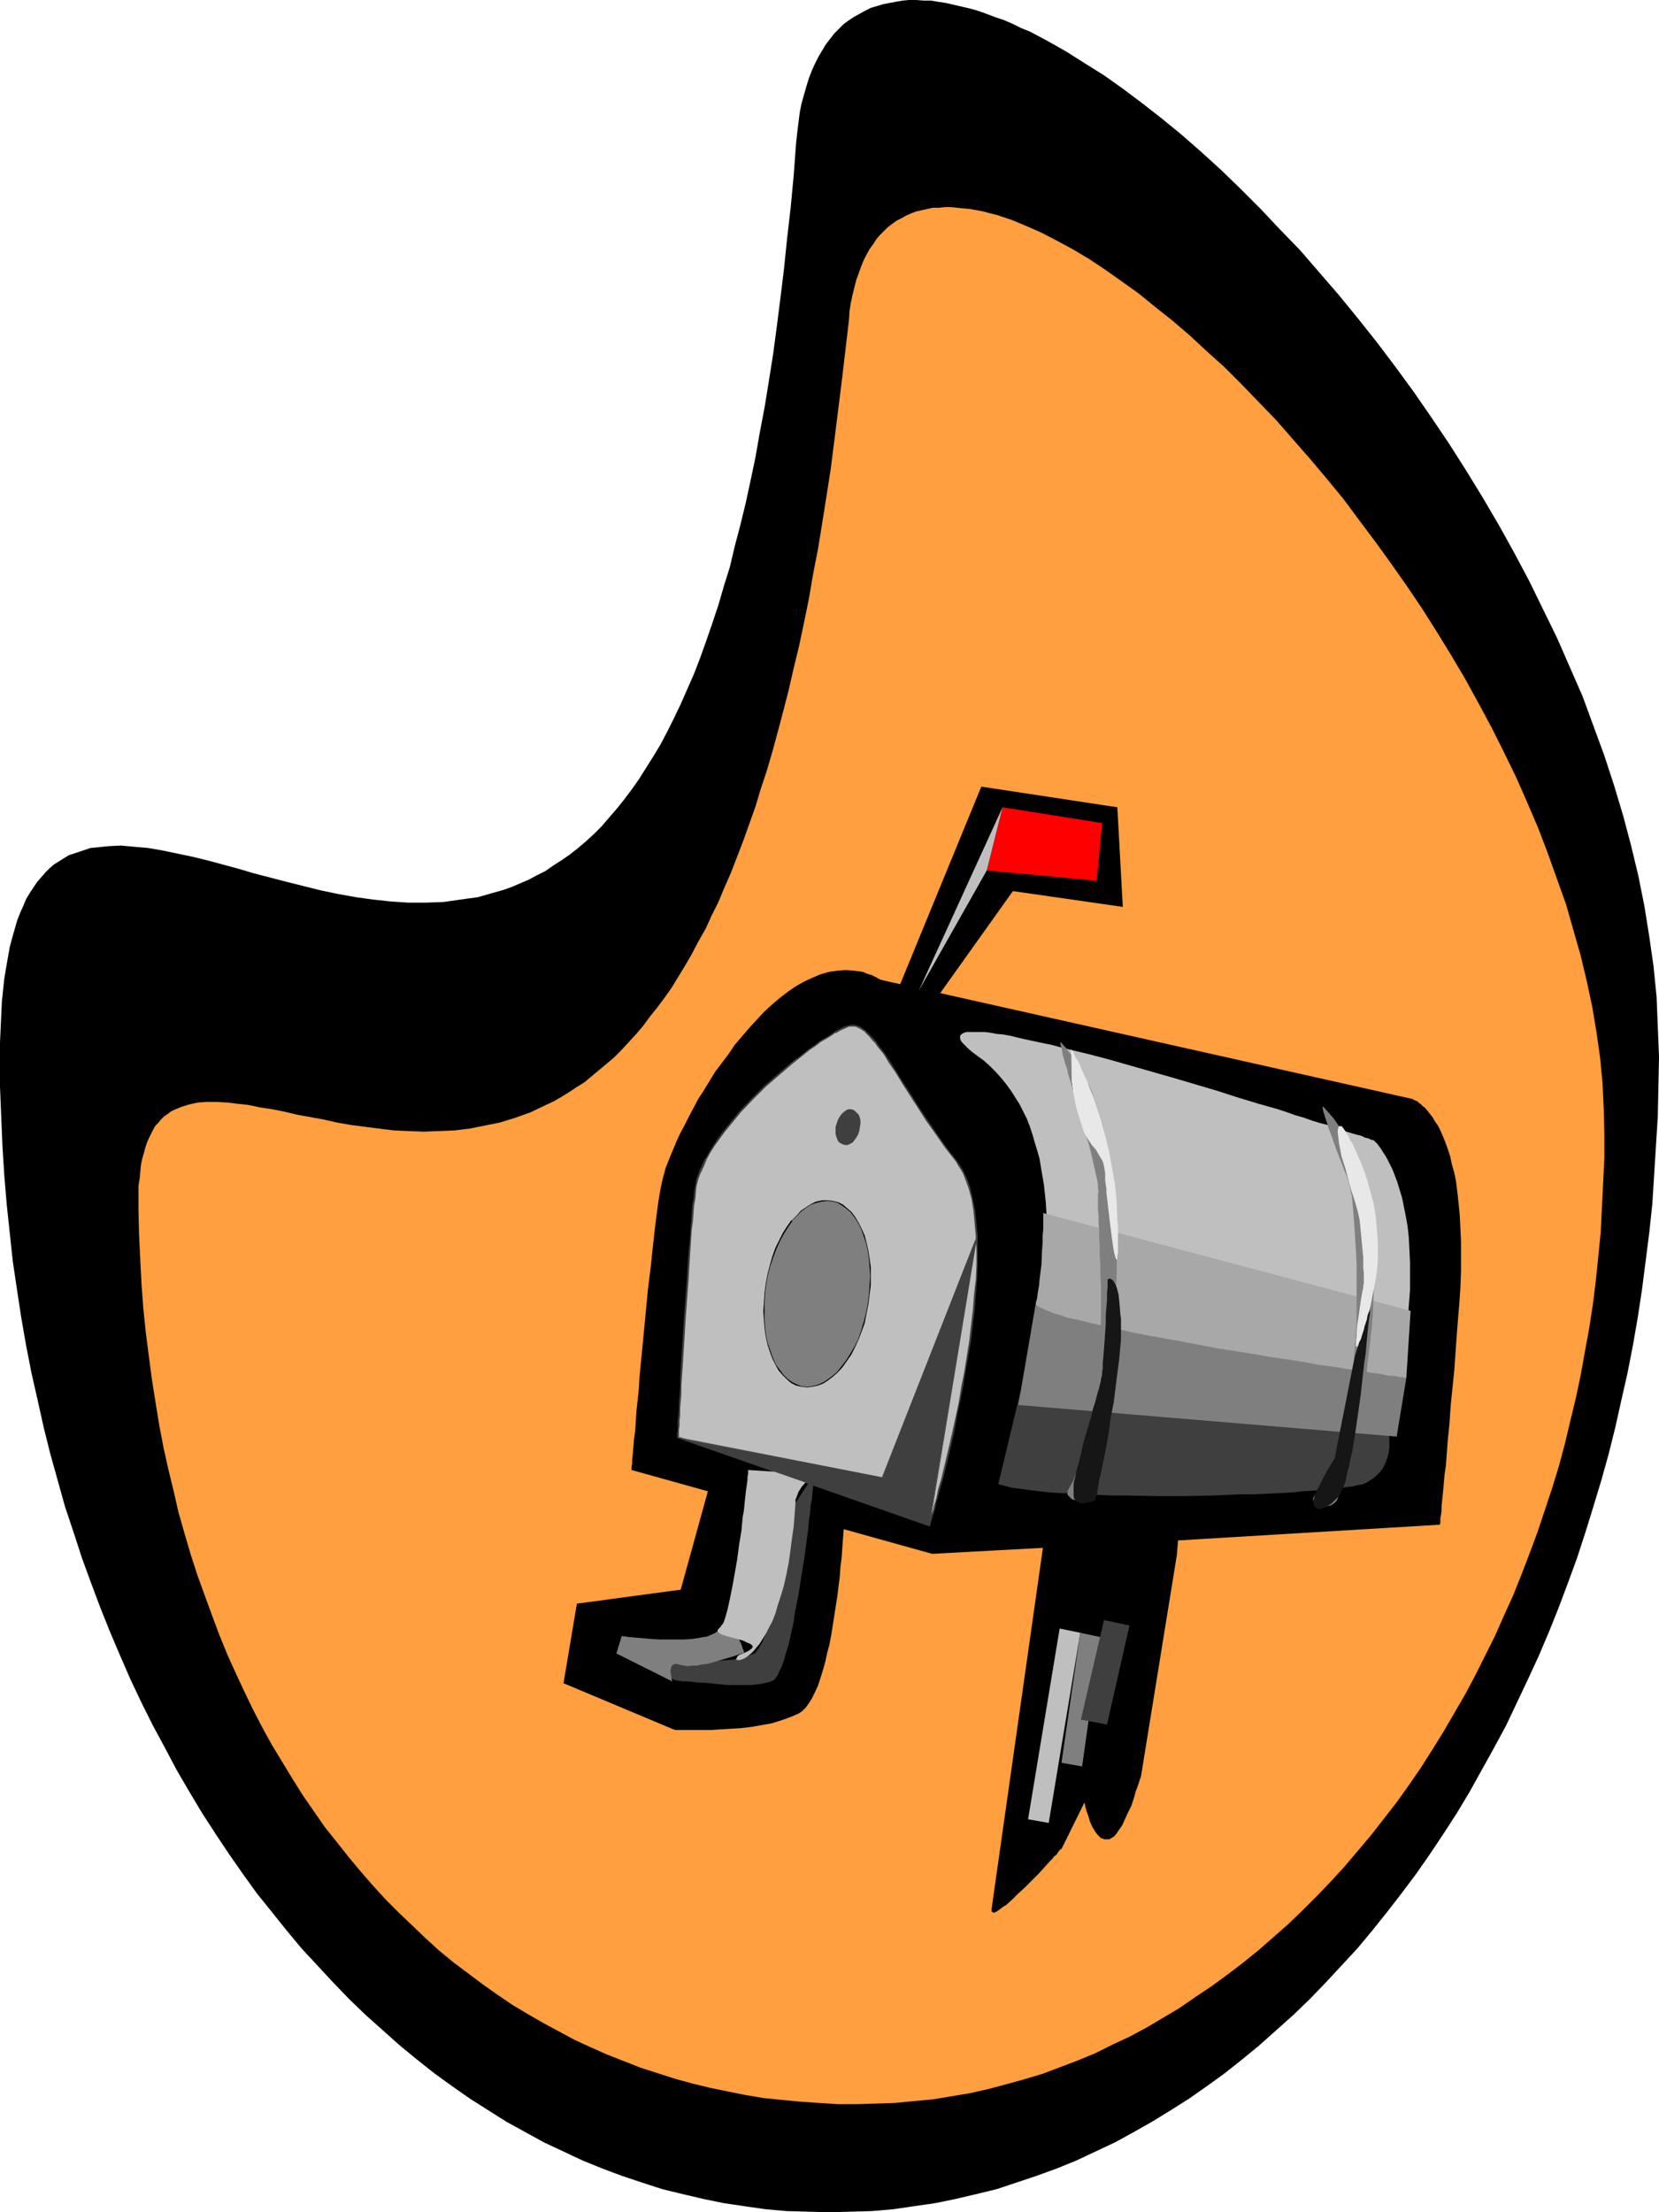 <?xml version="1.0" encoding="UTF-8" standalone="no"?>
<svg
   version="1.0"
   width="116.815mm"
   height="155.711mm"
   id="svg32"
   sodipodi:docname="Web Button 33.wmf"
   xmlns:inkscape="http://www.inkscape.org/namespaces/inkscape"
   xmlns:sodipodi="http://sodipodi.sourceforge.net/DTD/sodipodi-0.dtd"
   xmlns="http://www.w3.org/2000/svg"
   xmlns:svg="http://www.w3.org/2000/svg">
  <sodipodi:namedview
     id="namedview32"
     pagecolor="#ffffff"
     bordercolor="#000000"
     borderopacity="0.25"
     inkscape:showpageshadow="2"
     inkscape:pageopacity="0.0"
     inkscape:pagecheckerboard="0"
     inkscape:deskcolor="#d1d1d1"
     inkscape:document-units="mm" />
  <defs
     id="defs1">
    <pattern
       id="WMFhbasepattern"
       patternUnits="userSpaceOnUse"
       width="6"
       height="6"
       x="0"
       y="0" />
  </defs>
  <path
     style="fill:#000000;fill-opacity:1;fill-rule:evenodd;stroke:none"
     d="m 220.752,588.515 5.656,-0.162 5.656,-0.162 5.656,-0.485 5.495,-0.808 5.656,-0.808 5.495,-1.131 5.495,-1.293 5.333,-1.293 5.333,-1.778 5.333,-1.778 5.333,-1.939 5.171,-2.101 5.171,-2.424 5.171,-2.424 5.01,-2.747 4.848,-2.747 5.01,-3.07 4.848,-3.07 4.848,-3.393 4.687,-3.393 4.687,-3.717 4.525,-3.717 4.525,-4.04 4.525,-4.04 4.363,-4.201 4.202,-4.363 4.202,-4.525 4.202,-4.525 4.04,-4.848 3.879,-4.848 3.879,-5.009 3.879,-5.171 3.717,-5.333 3.555,-5.332 3.555,-5.494 3.394,-5.656 3.232,-5.817 3.232,-5.817 3.232,-5.979 2.909,-6.14 2.909,-6.14 2.909,-6.302 2.747,-6.464 2.586,-6.464 2.424,-6.464 2.424,-6.625 2.262,-6.948 2.101,-6.787 2.101,-6.948 1.939,-6.948 1.778,-7.11 1.616,-7.272 1.616,-7.11 1.454,-7.433 1.293,-7.433 1.131,-7.433 0.97,-7.595 0.97,-7.595 0.808,-7.595 0.485,-7.756 0.485,-7.756 0.485,-7.756 0.162,-7.918 0.162,-7.918 -0.162,-4.04 -0.162,-4.04 -0.323,-7.918 -0.808,-8.08 -1.131,-7.918 -1.293,-8.08 -1.616,-8.08 -1.939,-8.08 -2.101,-7.918 -2.424,-8.08 -2.586,-7.918 -2.909,-7.918 -2.909,-7.918 -3.394,-7.756 -3.394,-7.756 -3.717,-7.595 -3.717,-7.595 -4.04,-7.595 -4.04,-7.272 -4.363,-7.433 -4.363,-7.11 -4.525,-7.11 -4.687,-6.948 -4.687,-6.787 -4.848,-6.625 -5.01,-6.625 -5.01,-6.302 -5.01,-6.14 -5.171,-5.979 -5.171,-5.979 -5.333,-5.494 -5.171,-5.494 -5.171,-5.171 -5.333,-5.171 -5.333,-4.848 -5.171,-4.525 -5.333,-4.363 -5.171,-4.04 -5.171,-3.878 -5.01,-3.555 -5.171,-3.232 -4.848,-3.07 -4.848,-2.747 -2.424,-1.293 -2.424,-1.293 -2.424,-0.97 -2.262,-1.131 -2.262,-0.97 -2.424,-0.808 -2.101,-0.808 -2.262,-0.808 -2.262,-0.646 -2.101,-0.485 -2.101,-0.485 -2.101,-0.485 -2.101,-0.323 -1.939,-0.323 h -1.939 L 243.862,0 h -1.939 l -1.778,0.162 -1.778,0.323 -1.778,0.323 -1.616,0.323 -1.616,0.485 -1.616,0.485 -1.616,0.808 -1.454,0.808 -1.454,0.808 -1.454,0.97 -1.293,0.97 -1.293,1.293 -1.131,1.131 -1.131,1.454 -1.131,1.454 -0.97,1.616 -0.97,1.616 -0.97,1.939 -0.808,1.778 -0.808,2.101 -0.646,2.101 -0.646,2.262 -0.646,2.262 -0.485,2.424 -0.323,2.585 -0.323,2.585 -0.323,2.909 -0.646,8.726 -0.808,8.564 -0.97,8.403 -0.808,7.918 -0.97,7.918 -0.97,7.595 -0.97,7.272 -1.131,7.11 -1.131,6.948 -1.293,6.787 -1.131,6.464 -1.293,6.14 -1.293,5.979 -1.454,5.979 -1.454,5.494 -1.293,5.494 -1.616,5.171 -1.454,5.009 -1.616,4.848 -1.616,4.686 -1.616,4.525 -1.616,4.201 -1.778,4.04 -1.778,4.04 -1.778,3.717 -1.778,3.555 -1.778,3.393 -1.939,3.232 -1.939,3.07 -1.939,3.07 -1.939,2.747 -1.939,2.585 -1.939,2.424 -2.101,2.424 -1.939,2.262 -2.101,2.101 -2.101,1.939 -2.101,1.778 -2.262,1.778 -2.101,1.454 -2.262,1.454 -2.101,1.454 -2.262,1.131 -2.101,1.131 -2.262,0.97 -2.262,0.97 -2.262,0.808 -2.262,0.646 -2.262,0.646 -2.262,0.646 -2.424,0.323 -2.262,0.323 -4.525,0.646 -4.687,0.162 h -4.687 l -4.687,-0.323 -4.525,-0.485 -4.687,-0.646 -4.525,-0.808 -4.687,-0.97 -4.525,-1.131 -4.525,-1.131 -4.363,-1.131 -4.363,-1.131 -4.363,-1.293 -4.202,-1.131 -4.202,-1.131 -4.04,-0.97 -3.879,-0.808 -3.879,-0.808 -3.717,-0.646 -3.717,-0.323 -3.555,-0.323 -3.232,0.162 -1.616,0.162 -1.616,0.162 -1.616,0.162 -1.454,0.485 -1.454,0.485 -1.454,0.485 -1.454,0.485 -1.293,0.808 -1.293,0.808 -1.293,0.808 -1.131,0.97 -1.131,1.131 -1.131,1.293 -1.131,1.293 -0.97,1.454 -0.97,1.454 -0.97,1.616 -0.808,1.939 -0.808,1.778 -0.808,2.101 -0.646,2.262 -0.646,2.262 -0.646,2.424 -0.485,2.747 -0.485,2.747 -0.485,2.909 -0.323,3.07 -0.323,3.07 -0.162,3.555 -0.162,3.555 L 0,277.29 v 3.878 7.918 l 0.323,7.918 0.323,7.756 0.485,7.756 0.646,7.756 0.808,7.595 0.808,7.595 1.131,7.595 1.131,7.433 1.293,7.433 1.454,7.433 1.616,7.11 1.616,7.272 1.778,7.11 1.939,6.948 1.939,6.948 2.262,6.787 2.262,6.948 2.424,6.625 2.424,6.464 2.586,6.464 2.747,6.464 2.747,6.302 2.909,6.14 3.07,6.14 3.232,5.979 3.07,5.817 3.394,5.817 3.394,5.656 3.555,5.494 3.555,5.332 3.717,5.333 3.717,5.171 4.04,5.009 3.879,4.848 4.04,4.848 4.202,4.525 4.202,4.525 4.202,4.363 4.363,4.201 4.525,4.04 4.525,4.04 4.525,3.717 4.687,3.717 4.687,3.393 4.848,3.393 4.848,3.07 4.848,3.07 5.01,2.747 5.01,2.747 5.171,2.424 5.171,2.424 5.171,2.101 5.171,1.939 5.333,1.778 5.495,1.778 5.333,1.293 5.495,1.293 5.495,1.131 5.495,0.808 5.656,0.808 5.495,0.485 5.818,0.162 z"
     id="path1" />
  <path
     style="fill:#ff9f3f;fill-opacity:1;fill-rule:evenodd;stroke:none"
     d="m 228.186,559.752 5.01,-0.162 5.01,-0.162 5.01,-0.485 5.171,-0.485 4.848,-0.808 4.848,-0.808 5.01,-1.131 4.848,-1.293 4.687,-1.293 4.848,-1.454 4.687,-1.778 4.687,-1.778 4.687,-1.939 4.525,-2.262 4.525,-2.101 4.525,-2.424 4.363,-2.585 4.363,-2.585 4.202,-2.909 4.363,-2.909 4.202,-3.07 4.04,-3.07 4.202,-3.393 3.879,-3.393 4.04,-3.555 3.879,-3.717 3.717,-3.717 3.717,-3.878 3.717,-4.04 3.555,-4.201 3.555,-4.201 3.394,-4.363 3.394,-4.363 3.232,-4.525 3.232,-4.686 3.071,-4.848 2.909,-4.686 2.909,-5.009 2.909,-5.009 2.747,-5.171 2.586,-5.171 2.586,-5.171 2.424,-5.494 2.424,-5.332 2.262,-5.656 2.101,-5.494 2.101,-5.656 1.939,-5.817 1.939,-5.817 1.778,-5.817 1.616,-5.979 1.454,-6.14 1.454,-5.979 1.293,-6.14 1.131,-6.302 1.131,-6.14 0.97,-6.302 0.808,-6.464 0.646,-6.302 0.646,-6.464 0.323,-6.625 0.323,-6.464 0.323,-6.625 v -6.625 l -0.162,-6.625 -0.323,-6.787 -0.646,-6.787 -0.97,-6.787 -1.131,-6.787 -1.454,-6.787 -1.616,-6.787 -1.939,-6.787 -1.939,-6.787 -2.424,-6.787 -2.424,-6.787 -2.586,-6.787 -2.909,-6.787 -2.909,-6.625 -3.232,-6.625 -3.232,-6.464 -3.555,-6.625 -3.555,-6.464 -3.717,-6.302 -3.879,-6.302 -3.879,-6.14 -4.04,-5.979 -4.202,-5.979 -4.202,-5.817 -4.363,-5.817 -4.202,-5.656 -4.525,-5.494 -4.363,-5.171 -4.525,-5.171 -4.525,-5.171 -4.687,-4.848 -4.525,-4.686 -4.525,-4.525 -4.687,-4.201 -4.525,-4.201 -4.525,-3.878 -4.687,-3.717 -4.363,-3.555 -4.525,-3.232 -4.363,-3.07 -4.363,-2.909 -4.363,-2.585 -4.202,-2.262 -4.04,-2.101 -4.04,-1.778 -3.879,-1.616 -1.939,-0.646 -1.939,-0.646 -1.939,-0.485 -1.778,-0.485 -1.778,-0.323 -1.778,-0.323 -1.778,-0.162 -1.616,-0.162 -1.616,-0.162 h -1.616 l -1.616,0.162 h -1.616 l -2.909,0.646 -1.454,0.323 -1.293,0.485 -1.454,0.646 -1.131,0.646 -1.293,0.646 -1.131,0.808 -1.293,0.97 -0.97,0.97 -1.131,1.131 -0.97,1.131 -0.808,1.293 -0.97,1.293 -0.808,1.454 -0.808,1.616 -0.646,1.616 -0.646,1.778 -0.646,1.778 -0.485,1.939 -0.485,1.939 -0.485,2.262 -0.323,2.101 -0.162,2.424 -0.97,8.241 -0.97,8.241 -0.97,7.756 -0.97,7.756 -0.97,7.595 -1.131,7.272 -1.131,7.11 -1.131,6.948 -1.293,6.625 -1.131,6.625 -1.293,6.302 -1.293,6.14 -1.454,5.979 -1.293,5.656 -1.454,5.656 -1.454,5.494 -1.454,5.332 -1.454,5.009 -1.616,4.848 -1.454,4.848 -1.616,4.525 -1.616,4.525 -1.616,4.201 -1.616,4.201 -1.778,4.04 -1.616,3.878 -1.778,3.555 -1.616,3.555 -1.939,3.393 -1.778,3.393 -1.778,3.07 -1.778,2.909 -1.778,2.909 -1.939,2.747 -1.939,2.585 -1.939,2.424 -1.778,2.424 -1.939,2.262 -1.939,2.101 -1.939,2.101 -1.939,1.939 -2.101,1.778 -1.939,1.616 -1.939,1.616 -1.939,1.616 -2.101,1.293 -1.939,1.293 -2.101,1.293 -1.939,1.131 -2.101,0.97 -4.04,1.939 -4.04,1.454 -4.202,1.293 -4.04,0.808 -4.04,0.808 -4.04,0.485 -4.04,0.162 -4.04,0.162 -4.04,-0.162 -3.879,-0.162 -3.879,-0.485 -3.879,-0.485 -3.717,-0.485 -3.717,-0.646 -3.555,-0.808 -3.555,-0.646 -3.555,-0.646 -3.394,-0.808 -3.232,-0.646 -3.232,-0.485 -3.07,-0.646 -2.909,-0.323 -2.747,-0.323 -2.747,-0.162 h -2.586 l -2.424,0.162 -2.262,0.485 -2.101,0.646 -1.939,0.808 -0.97,0.485 -0.808,0.646 -0.97,0.646 -0.808,0.808 -0.646,0.808 -0.808,0.808 -0.646,1.131 -0.485,0.97 -0.646,1.293 -0.485,1.131 -0.485,1.454 -0.323,1.293 -0.485,1.616 -0.323,1.616 -0.162,1.778 -0.162,1.778 -0.323,1.939 v 2.101 4.525 l 0.162,6.625 0.323,6.464 0.323,6.464 0.485,6.464 0.646,6.302 0.808,6.302 0.808,6.14 0.97,6.14 0.97,5.979 1.131,5.979 1.293,5.817 1.454,5.979 1.293,5.656 1.616,5.656 1.616,5.494 1.778,5.494 1.939,5.333 1.939,5.332 1.939,5.171 2.101,5.171 2.262,5.009 2.262,4.848 2.424,5.009 2.424,4.686 2.586,4.686 2.747,4.525 2.747,4.525 2.747,4.363 2.909,4.201 2.909,4.201 3.232,4.04 3.07,3.878 3.232,3.878 3.232,3.717 3.394,3.717 3.555,3.555 3.555,3.393 3.555,3.393 3.555,3.232 3.717,3.07 3.879,2.909 3.879,2.909 3.879,2.747 4.04,2.747 4.04,2.424 4.202,2.424 4.202,2.262 4.202,2.262 4.202,1.939 4.363,1.939 4.525,1.778 4.525,1.778 4.525,1.454 4.525,1.454 4.687,1.293 4.687,1.131 4.687,0.97 4.848,0.97 4.848,0.808 4.848,0.485 5.01,0.485 4.848,0.323 5.01,0.323 z"
     id="path2" />
  <path
     style="fill:#000000;fill-opacity:1;fill-rule:evenodd;stroke:none"
     d="m 282.486,491.883 h -0.162 l -0.162,0.162 -0.323,0.323 -0.323,0.485 -0.323,0.485 -0.646,0.485 -0.485,0.646 -0.646,0.646 -1.454,1.616 -1.616,1.778 -3.555,3.555 -1.778,1.616 -1.616,1.616 -1.616,1.454 -0.808,0.485 -0.646,0.485 -0.646,0.485 -0.485,0.323 -0.323,0.162 -0.485,0.162 -0.162,-0.162 -0.323,-0.162 v -0.323 -0.485 l 14.383,-101.156 0.485,-1.939 0.485,-1.939 0.808,-1.616 0.808,-1.778 1.131,-1.454 1.131,-1.454 1.131,-1.293 1.454,-1.131 1.454,-0.97 1.454,-0.808 1.616,-0.808 1.616,-0.485 1.778,-0.323 h 1.778 1.778 l 1.778,0.323 1.778,0.323 1.616,0.646 1.616,0.97 1.454,0.808 1.454,1.293 1.293,1.131 1.131,1.454 0.97,1.454 0.97,1.616 0.808,1.616 0.485,1.939 0.485,1.778 0.323,1.939 0.162,1.778 -0.162,2.101 -0.162,1.939 -9.535,58.819 -0.485,1.454 -0.485,1.454 -0.485,1.293 -0.323,1.293 -0.808,2.424 -0.97,1.939 -0.808,1.778 -0.646,1.454 -0.808,1.131 -0.646,0.97 -0.646,0.808 -0.808,0.485 -0.485,0.323 h -0.646 -0.646 l -0.485,-0.162 -0.485,-0.162 -0.485,-0.485 -0.485,-0.485 -0.485,-0.646 -0.808,-1.293 -0.646,-1.454 -0.485,-1.616 -0.485,-1.293 -0.162,-0.646 -0.162,-0.485 v -0.485 l -0.162,-0.323 v -0.162 -0.162 z"
     id="path3" />
  <path
     style="fill:#000000;fill-opacity:1;fill-rule:evenodd;stroke:none"
     d="m 224.954,397.353 v 0.646 0.646 0.97 l -0.162,1.131 v 1.454 l -0.162,1.778 v 1.778 l -0.162,1.939 -0.162,2.101 -0.162,2.262 -0.162,2.424 -0.323,2.424 -0.162,2.424 -0.646,5.171 -0.808,5.171 -0.808,5.171 -0.485,2.585 -0.646,2.424 -0.485,2.262 -0.646,2.262 -0.646,2.101 -0.646,1.939 -0.808,1.778 -0.808,1.616 -0.808,1.293 -0.808,1.131 -0.97,0.97 -0.97,0.646 -2.262,0.97 -2.262,0.808 -2.586,0.808 -2.747,0.485 -2.747,0.485 -2.747,0.323 -2.747,0.162 -2.586,0.162 -2.586,0.162 h -2.424 -2.101 -1.778 -1.616 -0.646 -0.97 l -0.323,-0.162 h -0.162 l -29.251,-12.281 3.555,-21.168 27.634,-3.717 10.666,-38.62 z"
     id="path4" />
  <path
     style="fill:#000000;fill-opacity:1;fill-rule:evenodd;stroke:none"
     d="m 256.144,375.699 v 0 -0.162 l 0.162,-0.162 v -0.323 l 0.162,-0.485 0.162,-0.485 0.162,-0.646 0.162,-0.646 0.162,-0.808 0.323,-0.808 0.485,-1.939 0.485,-2.101 0.485,-2.424 0.808,-2.585 0.485,-2.909 0.646,-3.07 0.808,-3.232 0.646,-3.232 0.646,-3.393 0.646,-3.717 0.646,-3.555 1.131,-7.272 0.808,-7.433 0.323,-3.555 0.323,-3.717 0.162,-3.555 v -3.232 l -0.162,-3.393 -0.162,-3.07 -0.323,-2.909 -0.485,-2.747 -0.646,-2.585 -0.808,-2.424 -0.485,-0.97 -0.485,-0.97 -0.485,-0.97 -0.646,-0.808 -1.616,-2.101 -1.778,-2.262 -1.939,-2.424 -1.939,-2.424 -2.101,-2.585 -2.101,-2.424 -2.262,-2.585 -2.424,-2.424 -2.262,-2.262 -2.424,-2.101 -2.424,-1.939 -2.424,-1.778 -2.262,-1.454 -1.131,-0.646 -1.293,-0.646 -1.131,-0.323 -1.131,-0.485 -1.131,-0.162 -1.131,-0.162 -2.262,-0.162 -2.262,0.162 -2.262,0.323 -2.262,0.646 -2.262,0.97 -2.101,0.97 -2.262,1.293 -2.101,1.454 -2.101,1.616 -2.101,1.778 -2.101,1.939 -1.939,2.101 -1.939,2.101 -1.939,2.262 -1.939,2.262 -1.616,2.424 -3.555,4.686 -3.07,5.009 -1.454,2.262 -1.293,2.424 -1.293,2.424 -1.131,2.262 -1.131,2.101 -0.97,2.101 -0.808,1.939 -0.808,1.939 -0.646,1.616 -0.646,1.616 -0.323,1.293 -0.323,1.131 -0.323,1.293 -0.323,1.616 -0.323,1.778 -0.323,1.939 -0.323,2.424 -0.323,2.424 -0.323,2.747 -0.323,2.909 -0.323,2.909 -0.323,3.232 -0.808,6.464 -1.293,13.574 -0.646,6.625 -0.323,3.232 -0.162,3.07 -0.323,3.07 -0.323,2.909 -0.162,2.585 -0.162,2.585 -0.323,2.262 -0.162,2.101 -0.162,1.778 -0.162,1.454 v 1.293 l -0.162,0.485 v 0.323 0.323 0.323 0.162 l 79.994,22.3 z"
     id="path5" />
  <path
     style="fill:#000000;fill-opacity:1;fill-rule:evenodd;stroke:none"
     d="m 230.772,259.839 144.96,32.48 v 0 h 0.162 l 0.162,0.162 0.323,0.162 0.323,0.162 0.485,0.162 0.323,0.323 0.646,0.485 0.485,0.485 0.646,0.485 0.646,0.808 0.646,0.808 0.646,0.808 0.646,1.131 0.808,1.131 0.646,1.293 0.646,1.454 0.646,1.616 0.646,1.778 0.646,1.939 0.485,2.262 0.646,2.262 0.485,2.424 0.323,2.747 0.323,2.909 0.323,3.232 0.162,3.393 0.162,3.555 v 3.878 4.04 l -0.162,4.363 -0.323,4.686 -0.162,1.778 -0.162,1.939 -0.162,2.101 -0.162,2.101 -0.323,4.525 -0.323,4.686 -0.97,9.534 -0.323,4.848 -0.485,4.686 -0.323,4.525 -0.162,2.101 -0.323,2.101 -0.162,1.778 -0.162,1.939 -0.162,1.616 -0.162,1.616 -0.162,1.454 v 1.293 l -0.162,1.131 -0.162,0.97 v 0.646 0.485 l -0.162,0.485 v 0 l -72.561,4.363 -62.541,3.393 v -0.162 l -0.162,-0.323 v -0.485 l -0.323,-0.808 -0.162,-0.97 -0.323,-1.293 -0.323,-1.454 -0.323,-1.454 -0.323,-1.778 -0.485,-1.939 -0.485,-2.101 -0.485,-2.262 -0.485,-2.424 -0.646,-2.585 -0.485,-2.585 -0.646,-2.747 -0.646,-3.07 -0.646,-2.909 -0.646,-3.07 -0.646,-3.232 -1.293,-6.787 -1.454,-6.948 -1.454,-7.11 -1.293,-7.272 -2.747,-14.866 -1.293,-7.433 -1.131,-7.272 -1.131,-7.272 -0.97,-6.948 -0.485,-3.232 -0.323,-3.393 -0.323,-3.232 -0.323,-3.07 -0.323,-3.07 -0.323,-2.909 -0.162,-2.747 -0.162,-2.747 -0.162,-2.424 v -4.686 l 0.162,-2.101 0.162,-1.939 0.162,-1.778 0.162,-1.616 0.485,-1.454 0.323,-1.131 0.485,-0.97 0.485,-0.808 0.646,-0.646 0.646,-0.323 0.808,-0.162 0.808,0.162 z"
     id="path6" />
  <path
     style="fill:#bfbfbf;fill-opacity:1;fill-rule:evenodd;stroke:none"
     d="m 247.256,405.755 v 0 l 0.162,-0.162 v -0.323 l 0.162,-0.485 0.162,-0.323 0.162,-0.646 0.162,-0.646 0.162,-0.808 0.323,-0.808 0.162,-0.97 0.323,-0.97 0.323,-1.131 0.646,-2.424 0.646,-2.585 0.808,-2.909 0.646,-3.232 0.808,-3.232 0.808,-3.717 0.808,-3.555 0.808,-3.878 0.808,-4.04 0.646,-4.04 1.293,-8.08 0.646,-4.201 0.485,-4.04 0.323,-4.201 0.323,-4.04 0.162,-3.878 v -3.717 -3.717 l -0.323,-3.555 -0.485,-3.393 -0.485,-3.07 -0.808,-2.909 -0.323,-1.454 -0.646,-1.293 -0.485,-1.131 -0.646,-1.293 -0.646,-0.97 -0.646,-0.97 -2.909,-3.717 -2.586,-3.717 -2.424,-3.555 -2.262,-3.393 -2.101,-3.393 -1.939,-3.07 -1.778,-2.747 -1.778,-2.747 -1.454,-2.262 -1.616,-2.101 -0.646,-0.97 -0.646,-0.808 -0.808,-0.808 -0.646,-0.646 -0.646,-0.646 -0.646,-0.485 -0.646,-0.323 -0.646,-0.485 -0.485,-0.162 -0.646,-0.162 h -0.646 l -0.646,0.162 -0.808,0.162 -0.808,0.485 -0.808,0.485 -1.131,0.485 -1.293,0.808 -1.293,0.808 -1.293,0.808 -1.454,1.131 -1.616,0.97 -1.616,1.293 -1.616,1.293 -1.616,1.293 -3.394,2.909 -3.555,3.07 -3.394,3.393 -3.232,3.393 -2.909,3.555 -1.454,1.778 -1.454,1.778 -1.131,1.778 -1.131,1.939 -0.97,1.778 -0.97,1.778 -0.808,1.778 -0.485,1.616 -0.485,1.778 -0.323,1.778 -0.162,1.778 -0.162,1.778 -0.323,2.101 -0.162,2.262 -0.162,2.262 -0.162,2.424 -0.323,5.009 -0.485,5.332 -0.323,5.494 -0.485,5.494 -0.323,5.333 -0.323,5.171 v 2.585 l -0.162,2.262 -0.162,2.424 -0.162,2.101 -0.162,1.939 v 1.939 l -0.162,1.778 v 1.454 l -0.162,1.293 v 1.131 0.808 0.646 l -0.162,0.485 v 0.162 z"
     id="path7" />
  <path
     style="fill:#3f3f3f;fill-opacity:1;fill-rule:evenodd;stroke:none"
     d="m 247.417,406.078 0.162,-0.323 v 0 -0.162 l 0.162,-0.323 v -0.323 l 0.162,-0.485 0.162,-0.646 0.162,-0.646 0.323,-0.646 0.162,-0.808 0.323,-0.97 0.162,-1.131 0.323,-0.97 0.646,-2.424 0.808,-2.747 1.454,-5.979 0.808,-3.393 0.808,-3.555 0.646,-3.717 0.808,-3.878 0.808,-3.878 0.646,-4.04 1.454,-8.241 0.485,-4.04 v -0.162 l 0.485,-4.04 0.323,-4.201 0.323,-4.04 0.162,-3.878 v -3.717 -3.717 l -0.323,-3.555 -0.323,-3.393 v 0 l -0.646,-3.232 -0.646,-2.747 -0.485,-1.454 -0.485,-1.293 v 0 l -0.646,-1.293 -0.485,-1.131 h -0.162 l -0.646,-1.131 -0.646,-0.97 -2.909,-3.717 -2.586,-3.717 -2.424,-3.555 -2.262,-3.393 -2.101,-3.393 -1.939,-2.909 -1.778,-2.909 -1.616,-2.585 -1.616,-2.424 -1.616,-2.101 -0.646,-0.97 v 0 l -0.646,-0.808 -0.808,-0.808 -0.646,-0.646 -0.646,-0.646 v 0 l -0.646,-0.485 -0.646,-0.485 v 0 l -0.646,-0.323 v 0 l -0.646,-0.162 -0.646,-0.162 h -0.646 l -0.646,0.162 -0.808,0.162 -0.808,0.323 v 0 l -0.97,0.485 -1.131,0.646 v 0 l -1.131,0.808 -1.293,0.808 -1.454,0.808 -1.454,1.131 -1.454,0.97 -1.616,1.293 -1.616,1.293 h -0.162 l -1.616,1.293 -3.394,2.909 -3.555,3.07 -3.394,3.393 -3.232,3.393 -2.909,3.555 -1.454,1.778 v 0 l -1.454,1.939 -1.131,1.778 -1.131,1.778 -0.97,1.778 h -0.162 l -0.808,1.778 -0.808,1.778 v 0.162 l -0.646,1.616 -0.323,1.778 -0.323,1.616 v 0.162 l -0.162,1.778 -0.323,1.778 -0.162,2.101 -0.162,2.262 -0.162,2.262 -0.162,2.424 -0.485,5.009 -0.323,5.332 -0.808,10.988 -0.323,5.333 -0.323,5.171 -0.162,2.585 -0.162,2.262 v 2.424 l -0.162,2.101 -0.162,1.939 v 1.939 l -0.162,1.778 -0.162,1.454 v 1.293 1.131 l -0.162,0.808 v 0.646 0.485 0.162 l 67.228,23.592 v -0.485 l -66.904,-23.431 0.162,0.323 v -0.162 -0.485 -0.646 -0.808 l 0.162,-1.131 v -1.293 l 0.162,-1.454 v -1.778 l 0.162,-1.939 0.162,-1.939 v -2.101 l 0.162,-2.424 0.162,-2.262 0.162,-2.585 0.323,-5.171 0.323,-5.333 0.808,-10.988 0.323,-5.332 0.323,-5.009 0.162,-2.424 0.323,-2.262 0.162,-2.262 0.162,-2.101 0.323,-1.778 0.162,-1.778 v 0 l 0.162,-1.616 0.485,-1.778 0.646,-1.778 v 0.162 l 0.808,-1.778 0.808,-1.939 v 0 l 0.97,-1.778 1.131,-1.778 1.293,-1.778 1.293,-1.778 v 0 l 1.454,-1.778 2.909,-3.555 3.232,-3.393 3.394,-3.393 3.555,-3.07 3.394,-2.909 1.616,-1.293 v 0 l 1.616,-1.293 1.616,-1.293 1.454,-0.97 1.454,-1.131 1.454,-0.808 1.293,-0.808 1.131,-0.808 v 0.162 l 1.131,-0.646 0.97,-0.485 v 0 l 0.808,-0.323 0.646,-0.323 h 0.646 v 0 h 0.646 -0.162 0.646 l 0.646,0.323 v 0 l 0.646,0.323 v 0 l 0.485,0.323 0.808,0.485 h -0.162 l 0.646,0.646 0.646,0.646 0.646,0.808 0.808,0.808 v 0 l 0.646,0.97 1.616,1.939 1.454,2.424 1.778,2.585 1.778,2.909 1.939,3.07 2.101,3.232 2.262,3.555 2.424,3.393 2.586,3.717 2.909,3.717 0.646,1.131 0.646,0.97 v 0 l 0.646,1.131 0.485,1.293 v 0 l 0.485,1.293 0.485,1.293 0.808,2.909 0.485,3.07 v 0 l 0.323,3.393 0.323,3.555 0.162,3.717 v 3.717 l -0.162,3.878 -0.485,4.04 -0.323,4.201 -0.485,4.04 v 0 l -0.485,4.201 -1.293,8.08 -0.808,4.04 -0.646,4.04 -0.808,3.717 -0.808,3.717 -0.808,3.555 -0.808,3.393 -1.454,6.14 -0.808,2.585 -0.485,2.424 -0.323,1.131 -0.323,0.97 -0.162,0.97 -0.323,0.808 -0.323,0.646 -0.162,0.808 -0.162,0.485 v 0.485 l -0.162,0.323 -0.162,0.323 v 0.162 0.162 l 0.323,-0.162 z"
     id="path8" />
  <path
     style="fill:#bfbfbf;fill-opacity:1;fill-rule:evenodd;stroke:none"
     d="m 365.551,303.307 0.162,0.162 0.162,0.162 0.162,0.162 0.485,0.485 0.485,0.646 0.485,0.646 0.485,0.808 0.646,0.97 0.646,1.131 0.646,1.293 0.646,1.293 0.646,1.616 0.646,1.778 0.646,2.101 0.646,2.101 0.485,2.424 0.485,2.424 0.485,2.747 0.323,2.909 0.162,3.232 0.162,3.393 v 3.555 3.878 l -0.323,4.201 -0.323,4.201 -0.485,4.686 -0.323,2.262 -0.808,5.009 -0.97,5.171 -1.293,5.494 -0.646,2.909 -0.646,2.909 -0.808,2.909 -0.97,3.07 -0.808,3.07 -0.323,0.808 -0.323,0.485 -0.485,0.646 -0.646,0.485 -0.808,0.646 -0.97,0.485 -0.97,0.485 -1.131,0.323 -1.131,0.485 -1.293,0.323 -1.293,0.485 -1.454,0.323 -1.616,0.162 -1.616,0.323 -3.555,0.485 -3.717,0.485 -4.04,0.323 -4.04,0.162 -4.363,0.162 -4.525,0.162 h -4.525 -9.211 l -9.211,-0.162 -4.525,-0.162 -4.363,-0.162 -4.363,-0.323 -4.04,-0.162 -3.879,-0.162 -3.394,-0.323 -3.394,-0.162 -1.454,-0.162 h -1.454 l -1.293,-0.162 -1.293,-0.162 h -1.131 l -1.131,-0.162 h -0.808 -0.97 l -0.646,-0.162 h -0.646 -0.485 l -0.323,-0.162 h -0.323 v 0 l 0.162,-0.162 0.162,-0.323 v -0.485 l 0.323,-0.485 0.162,-0.646 0.323,-0.808 0.323,-0.808 0.323,-0.97 0.323,-0.97 0.323,-1.131 0.323,-1.293 0.485,-1.293 0.485,-1.454 0.808,-2.909 0.97,-3.393 0.97,-3.717 0.97,-3.717 0.97,-4.04 0.808,-4.201 0.97,-4.525 0.646,-4.525 0.646,-4.525 0.646,-4.848 0.485,-4.686 0.323,-4.848 v -4.848 -4.686 l -0.323,-4.848 -0.485,-4.525 -0.808,-4.686 -0.323,-2.101 -0.646,-2.262 -0.646,-2.101 -0.646,-2.262 -0.646,-1.939 -0.808,-2.101 -0.97,-1.939 -0.97,-1.939 -1.131,-1.778 -1.131,-1.778 -1.293,-1.778 -1.293,-1.616 -1.454,-1.616 -1.616,-1.616 -1.616,-1.454 -1.778,-1.293 -1.293,-0.97 -1.131,-0.97 -0.808,-0.808 -0.646,-0.646 -0.485,-0.646 -0.162,-0.646 v -0.485 l 0.162,-0.323 0.323,-0.323 0.646,-0.323 0.646,-0.162 h 0.97 2.262 1.454 l 1.454,0.162 1.616,0.323 1.778,0.162 1.939,0.323 1.939,0.485 2.101,0.485 2.262,0.485 2.262,0.485 2.424,0.485 2.424,0.646 2.586,0.646 5.333,1.293 5.495,1.454 5.656,1.616 11.312,3.232 11.474,3.393 5.495,1.778 5.333,1.616 5.171,1.454 2.424,0.808 2.262,0.808 2.262,0.646 2.262,0.808 2.101,0.646 1.939,0.485 1.778,0.646 1.778,0.646 1.454,0.485 1.616,0.485 1.131,0.323 1.293,0.323 0.97,0.485 0.808,0.162 0.646,0.323 0.485,0.162 z"
     id="path9" />
  <path
     style="fill:#3f3f3f;fill-opacity:1;fill-rule:evenodd;stroke:none"
     d="m 265.679,394.767 5.979,-24.885 97.609,9.695 0.162,0.162 v 0.485 l 0.162,0.646 v 0.808 l 0.162,0.97 v 1.131 1.293 l -0.162,1.293 -0.323,1.293 -0.485,1.293 -0.646,1.454 -0.808,1.131 -1.131,1.131 -0.646,0.485 -0.646,0.485 -0.808,0.485 -0.808,0.485 -0.97,0.323 -1.131,0.162 -1.131,0.323 -1.616,0.162 -1.778,0.323 -2.101,0.162 -2.424,0.323 -2.586,0.162 -2.747,0.162 -3.071,0.323 -3.232,0.162 -3.232,0.162 -3.555,0.162 h -3.555 l -7.434,0.323 -7.595,0.162 h -7.757 l -7.595,-0.162 h -3.717 l -3.555,-0.162 -3.555,-0.162 -3.394,-0.162 -3.071,-0.162 -3.232,-0.162 -2.747,-0.323 -2.586,-0.323 -2.424,-0.323 -2.262,-0.323 -1.939,-0.485 z"
     id="path10" />
  <path
     style="fill:#7f7f7f;fill-opacity:1;fill-rule:evenodd;stroke:none"
     d="m 275.698,346.451 -4.687,27.309 100.68,8.403 2.586,-15.674 z"
     id="path11" />
  <path
     style="fill:#a8a8a8;fill-opacity:1;fill-rule:evenodd;stroke:none"
     d="m 277.637,322.697 v 0.808 0.97 1.131 1.454 l -0.162,1.616 v 1.939 l -0.162,1.939 -0.162,3.878 -0.485,3.878 -0.162,1.778 -0.323,1.778 -0.162,1.454 -0.323,1.131 v 0.323 0.162 l 0.323,0.323 0.323,0.323 0.646,0.323 0.646,0.323 0.808,0.323 0.808,0.323 1.131,0.485 1.131,0.323 1.131,0.323 1.293,0.485 1.454,0.323 1.616,0.323 3.232,0.808 3.555,0.808 3.879,0.808 4.04,0.97 4.202,0.808 4.525,0.808 4.525,0.808 9.211,1.778 9.373,1.454 4.525,0.808 4.525,0.646 4.202,0.646 4.202,0.808 3.879,0.485 3.717,0.646 1.616,0.162 1.778,0.323 1.454,0.162 1.454,0.323 1.454,0.162 1.293,0.162 1.131,0.323 1.131,0.162 h 0.97 l 0.808,0.162 0.808,0.162 h 0.646 l 0.485,0.162 h 0.323 0.162 0.162 l 1.131,-17.775 z"
     id="path12" />
  <path
     style="fill:#7f7f7f;fill-opacity:1;fill-rule:evenodd;stroke:none"
     d="m 356.178,398.161 v -0.162 l 0.162,-0.162 v -0.162 l 0.162,-0.323 0.162,-0.485 0.162,-0.646 0.162,-0.646 0.162,-0.646 0.323,-0.97 0.162,-0.808 0.323,-0.97 0.323,-1.131 0.485,-2.262 0.646,-2.747 0.808,-2.909 0.646,-3.07 0.646,-3.393 0.808,-3.555 0.646,-3.717 0.646,-3.878 0.485,-4.04 0.485,-4.04 0.485,-4.201 0.323,-4.363 0.162,-4.201 0.162,-4.363 v -4.363 l -0.162,-4.201 -0.323,-4.363 -0.646,-4.201 -0.646,-4.04 -0.97,-4.04 -1.131,-3.878 -1.293,-3.717 -0.808,-1.778 -0.808,-1.778 -0.97,-1.616 -0.97,-1.616 -0.97,-1.616 -1.131,-1.616 -1.131,-1.293 -1.293,-1.454 -0.162,-0.162 -0.162,-0.162 h -0.162 v 0.485 l 0.162,0.323 v 0.323 l 0.162,0.485 0.323,1.131 0.485,1.454 0.485,1.616 0.646,1.616 1.293,3.717 1.454,3.717 0.646,1.778 0.646,1.454 0.485,1.454 0.323,1.131 0.162,0.646 0.162,0.97 0.323,1.293 0.162,1.454 0.162,1.778 0.162,2.101 0.162,2.101 0.162,2.424 0.162,2.585 0.162,2.747 0.162,2.909 v 2.909 3.07 3.232 6.625 l -0.485,6.787 -0.485,6.625 -0.323,3.393 -0.485,3.232 -0.646,3.232 -0.485,3.07 -0.646,3.07 -0.808,2.747 -0.97,2.747 -0.97,2.585 -0.97,2.424 -1.293,2.262 -1.131,1.939 -1.454,1.778 -0.323,0.485 -0.162,0.485 0.162,0.485 0.162,0.323 0.323,0.323 0.485,0.323 0.485,0.323 0.646,0.162 h 0.485 0.808 l 0.646,-0.162 0.646,-0.162 0.485,-0.323 0.646,-0.485 0.485,-0.646 z"
     id="path13" />
  <path
     style="fill:#7f7f7f;fill-opacity:1;fill-rule:evenodd;stroke:none"
     d="m 290.727,396.383 v -0.162 -0.162 -0.323 l 0.162,-0.323 0.162,-0.646 v -0.646 l 0.162,-0.808 0.323,-0.808 0.162,-1.131 0.162,-0.97 0.162,-1.293 0.323,-1.131 0.162,-1.454 0.323,-1.454 0.485,-3.232 0.485,-3.393 0.485,-3.717 0.485,-4.04 0.485,-4.201 0.485,-4.525 0.485,-4.525 0.323,-4.686 0.323,-4.848 0.162,-4.848 0.162,-5.171 v -4.848 -5.009 l -0.323,-5.009 -0.323,-5.009 -0.485,-4.848 -0.646,-4.848 -0.97,-4.525 -0.97,-4.525 -1.293,-4.201 -1.454,-4.201 -0.808,-1.939 -0.97,-1.778 -0.808,-1.778 -0.97,-1.778 -1.131,-1.616 -1.131,-1.616 -1.131,-1.454 -1.293,-1.454 -0.162,-0.162 h -0.162 v 0.323 l 0.162,0.646 0.162,0.485 0.162,0.808 0.162,1.131 0.323,0.97 0.323,1.293 0.485,1.293 0.323,1.616 0.485,1.454 0.97,3.232 1.131,3.555 1.939,7.272 1.131,3.555 0.808,3.393 0.323,1.454 0.323,1.454 0.323,1.454 0.323,1.293 0.162,1.131 v 0.97 l 0.162,0.808 -0.162,0.808 v 0.646 1.939 1.454 l 0.162,1.616 v 1.778 l 0.162,1.939 v 2.101 l 0.162,2.262 v 2.585 l 0.162,2.424 v 2.747 l 0.162,2.747 v 8.888 l -0.162,6.14 -0.485,6.14 -0.485,6.14 -0.323,3.07 -0.485,3.07 -1.131,5.817 -0.646,2.747 -0.808,2.747 -0.808,2.424 -1.131,2.424 -0.97,2.424 -1.131,2.101 -0.323,0.646 v 0.485 0.485 l 0.323,0.323 0.323,0.323 0.485,0.485 0.485,0.162 0.485,0.162 h 0.646 0.646 l 0.646,-0.162 0.646,-0.162 0.646,-0.485 0.485,-0.485 0.323,-0.646 z"
     id="path14" />
  <path
     style="fill:#161616;fill-opacity:1;fill-rule:evenodd;stroke:none"
     d="m 364.743,347.421 v 0.162 l -0.162,0.323 v 0.646 0.808 l -0.162,1.131 -0.162,1.131 -0.162,1.454 -0.162,1.616 -0.162,1.616 -0.162,1.778 -0.162,1.939 -0.323,2.101 -0.485,4.201 -0.485,4.525 -0.646,4.525 -0.646,4.525 -0.646,4.201 -0.323,1.939 -0.485,1.939 -0.323,1.939 -0.485,1.616 -0.323,1.616 -0.323,1.293 -0.485,1.293 -0.485,0.97 -0.323,0.808 -0.485,0.646 -0.808,0.808 -0.808,0.808 -0.646,0.485 -0.808,0.485 -0.646,0.323 -0.646,0.162 -0.485,0.162 h -0.485 l -0.485,-0.162 -0.323,-0.323 -0.323,-0.323 -0.162,-0.485 v -0.485 -0.485 l 0.162,-0.646 0.162,-0.646 0.646,-1.454 0.808,-1.616 1.778,-3.393 0.808,-1.293 0.323,-0.646 0.323,-0.485 0.323,-0.485 0.162,-0.323 0.162,-0.162 v -0.162 l 5.333,-26.986 z"
     id="path15" />
  <path
     style="fill:#161616;fill-opacity:1;fill-rule:evenodd;stroke:none"
     d="m 291.535,399.13 v -0.162 -0.323 l 0.162,-0.485 0.162,-0.485 0.162,-0.808 0.162,-0.97 0.162,-0.97 0.162,-1.293 0.323,-1.131 0.323,-1.454 0.323,-1.616 0.323,-1.454 0.646,-3.393 0.646,-3.717 0.485,-3.717 0.808,-4.04 0.485,-3.878 0.485,-3.878 0.485,-3.717 0.323,-3.555 0.162,-1.616 v -1.454 -2.909 -1.293 l -0.162,-1.131 -0.162,-2.101 -0.162,-1.778 -0.162,-1.454 -0.323,-1.293 -0.323,-0.97 -0.323,-0.646 -0.323,-0.485 -0.162,-0.323 -0.485,-0.323 -0.162,-0.162 h -0.323 l -0.323,0.162 h -0.162 v 0.323 0.323 0.808 0.646 l -0.162,1.616 v 1.778 l -0.162,1.939 -0.162,2.101 v 2.262 l -0.323,4.686 -0.162,2.101 -0.162,2.101 -0.162,1.616 v 1.616 l -0.162,0.646 v 0.485 0.485 l -0.162,0.323 v 0.323 l -0.162,0.323 v 0.485 l -0.162,0.646 -0.323,1.293 -0.485,1.616 -0.485,1.939 -0.646,1.939 -0.485,2.101 -0.646,2.101 -1.293,4.363 -0.485,2.101 -0.485,2.101 -0.485,1.939 -0.485,1.616 -0.323,1.616 -0.162,0.646 -0.162,0.485 -0.162,1.131 v 0.97 0.808 0.646 0.646 l 0.162,0.646 0.323,0.485 0.323,0.323 0.323,0.162 0.485,0.162 0.485,0.162 h 0.485 l 0.646,-0.162 0.808,-0.162 0.808,-0.162 z"
     id="path16" />
  <path
     style="fill:#e8e8e8;fill-opacity:1;fill-rule:evenodd;stroke:none"
     d="m 357.147,299.59 v 0.162 l 0.162,0.162 0.162,0.162 0.323,0.485 0.323,0.485 0.323,0.646 0.485,0.646 0.323,0.97 0.646,0.808 0.485,1.131 0.485,0.97 0.485,1.293 0.646,1.293 0.485,1.293 0.646,1.616 0.485,1.454 0.485,1.616 0.485,1.778 0.97,3.555 0.323,1.939 0.323,2.101 0.162,1.939 0.162,2.262 0.162,2.101 v 2.262 2.424 l -0.162,2.262 -0.323,2.424 -0.485,2.585 -0.485,2.424 -0.485,2.585 -0.323,1.293 -0.485,1.131 -0.162,1.131 -0.323,0.97 -0.323,0.97 -0.162,0.808 -0.485,1.454 -0.323,1.131 -0.485,0.808 -0.162,0.646 -0.162,0.323 -0.162,0.162 h -0.162 l -0.162,-0.162 v -0.485 -0.485 -0.646 l 0.162,-0.97 v -0.808 l 0.162,-2.101 0.323,-2.101 0.323,-2.262 0.323,-2.262 0.323,-1.939 0.162,-0.808 0.162,-0.646 v -0.646 l 0.162,-0.485 v -0.162 -0.162 -0.646 -0.808 -0.97 l -0.162,-1.293 v -1.454 -1.454 l -0.162,-1.616 -0.323,-3.393 -0.323,-3.393 -0.162,-1.616 -0.323,-1.454 -0.323,-1.293 -0.323,-1.131 -0.323,-1.131 -0.485,-1.454 -0.485,-1.454 -0.485,-1.778 -0.97,-3.717 -1.131,-3.555 -0.323,-1.778 -0.323,-1.616 -0.162,-1.454 -0.162,-1.293 v -0.485 -0.323 l 0.162,-0.485 v -0.323 l 0.162,-0.162 h 0.162 0.323 z"
     id="path17" />
  <path
     style="fill:#e8e8e8;fill-opacity:1;fill-rule:evenodd;stroke:none"
     d="m 285.071,278.906 v 0 0.162 l 0.162,0.323 0.323,0.323 0.162,0.485 0.323,0.646 0.323,0.646 0.485,0.646 0.485,0.97 0.323,0.97 0.485,0.97 0.485,1.131 0.646,1.293 0.485,1.293 0.485,1.293 0.646,1.454 1.131,3.232 1.131,3.555 0.97,3.717 0.97,4.04 0.808,4.363 0.808,4.525 0.485,4.686 0.162,5.009 0.162,1.293 v 1.131 1.131 4.04 1.131 l -0.162,0.808 v 0.485 0.323 h -0.162 -0.162 l -0.162,-0.323 -0.162,-0.646 -0.162,-0.646 -0.162,-0.808 -0.162,-0.97 -0.162,-1.131 -0.323,-2.424 -0.323,-2.585 -0.646,-5.494 -0.323,-2.585 v -1.131 l -0.162,-1.131 -0.162,-0.97 v -0.97 -0.646 -0.485 l -0.162,-0.97 -0.162,-0.808 -0.162,-0.808 -0.323,-0.808 -0.808,-1.293 -0.808,-1.454 -1.131,-1.293 -0.97,-1.454 -0.97,-1.616 -0.323,-0.808 -0.323,-1.131 -0.646,-1.939 -0.646,-2.101 -0.485,-1.939 -0.323,-1.778 -0.162,-0.808 -0.162,-0.808 v -0.646 l -0.162,-0.485 v -0.485 -0.323 l -0.162,-0.162 v -0.162 z"
     id="path18" />
  <path
     style="fill:#3f3f3f;fill-opacity:1;fill-rule:evenodd;stroke:none"
     d="m 216.712,392.182 v 0.162 0.485 0.646 l -0.162,0.97 -0.162,1.131 -0.162,1.454 -0.162,1.778 -0.323,1.616 -0.162,2.101 -0.323,2.101 -0.162,2.101 -0.323,2.424 -0.646,4.848 -0.808,5.009 -0.808,5.171 -0.97,4.848 -0.323,2.424 -0.485,2.262 -0.485,2.101 -0.485,2.101 -0.646,1.939 -0.485,1.778 -0.485,1.454 -0.646,1.293 -0.485,1.131 -0.646,0.97 -0.485,0.485 -0.646,0.323 -1.131,0.323 -1.454,0.323 -1.293,0.162 -1.454,0.162 h -3.07 -3.232 l -3.232,-0.323 -3.07,-0.323 h -1.454 l -2.747,-0.323 h -1.293 l -1.131,-0.162 -0.97,-0.162 -0.808,-0.323 -0.646,-0.323 -0.485,-0.485 -0.485,-0.485 -0.162,-0.646 -0.323,-0.485 -0.162,-0.97 v -0.97 l 0.162,-0.323 v -0.323 -0.162 0 h 0.323 0.162 0.323 0.485 0.646 l 1.131,0.162 h 1.616 l 1.778,0.162 h 1.939 1.939 4.04 l 2.101,-0.162 1.939,-0.162 1.778,-0.485 1.616,-0.323 1.293,-0.485 0.485,-0.162 0.646,-0.323 0.323,-0.485 0.485,-0.646 0.485,-0.808 0.485,-0.808 0.485,-1.131 0.485,-1.131 0.323,-1.293 0.485,-1.454 0.97,-3.07 0.808,-3.393 1.778,-7.11 0.646,-3.555 0.646,-3.393 0.646,-3.07 0.323,-1.616 0.323,-1.293 0.162,-1.293 0.162,-1.131 0.162,-0.97 0.162,-0.808 0.162,-0.646 v -0.485 l 0.162,-0.323 v 0 z"
     id="path19" />
  <path
     style="fill:#7f7f7f;fill-opacity:1;fill-rule:evenodd;stroke:none"
     d="m 178.897,447.284 -14.868,-7.433 1.454,-4.686 h 0.162 l 0.162,0.162 h 0.323 0.485 l 0.485,0.162 h 0.646 l 1.454,0.162 1.939,0.162 1.939,0.162 2.262,0.162 h 4.525 2.262 l 2.262,-0.162 1.939,-0.323 1.939,-0.323 0.646,-0.323 0.808,-0.323 0.646,-0.323 0.485,-0.323 0.323,-0.485 0.323,-0.485 0.323,-0.323 0.162,-0.485 0.323,-0.162 0.162,-0.323 h 0.646 l 0.485,0.162 0.646,0.323 0.485,0.646 0.485,0.646 0.485,0.808 0.97,1.778 0.485,0.97 0.323,0.808 0.162,0.646 0.323,0.646 v 0.323 l 0.162,0.162 h -0.162 l -0.485,0.162 -0.646,0.162 -0.808,0.323 -0.97,0.323 -1.131,0.323 -2.747,0.808 -2.747,0.808 -1.454,0.162 -1.454,0.323 h -1.293 l -1.131,0.162 -1.131,-0.162 -0.808,-0.162 -0.646,-0.162 -0.646,-0.162 -0.485,0.162 -0.323,0.162 -0.323,0.323 -0.162,0.485 -0.162,0.808 0.162,0.97 0.162,0.97 v 0.323 l 0.162,0.323 z"
     id="path20" />
  <path
     style="fill:#bfbfbf;fill-opacity:1;fill-rule:evenodd;stroke:none"
     d="m 216.712,392.182 -17.615,-1.131 v 0.162 0.323 0.485 l -0.162,0.808 v 0.808 l -0.162,1.131 -0.162,1.131 -0.162,1.293 -0.162,1.454 -0.162,1.616 -0.162,1.616 -0.323,1.778 -0.323,3.555 -0.646,3.878 -0.485,3.717 -0.646,3.717 -0.646,3.555 -0.323,1.616 -0.323,1.616 -0.323,1.454 -0.323,1.454 -0.323,1.131 -0.323,1.131 -0.323,0.97 -0.323,0.646 -0.485,0.646 -0.323,0.323 -0.323,0.323 -0.162,0.162 v 0.323 0.162 l 0.162,0.162 0.323,0.323 0.646,0.323 0.97,0.323 1.131,0.323 2.424,0.646 1.131,0.323 0.97,0.485 0.808,0.323 0.485,0.323 0.162,0.323 0.162,0.162 -0.162,0.162 -0.162,0.323 -0.323,0.162 -0.323,0.323 -0.646,0.323 -0.646,0.323 -0.808,0.323 -0.485,0.162 -0.485,0.323 -0.162,0.323 -0.162,0.323 -0.162,0.162 0.162,0.162 0.162,0.162 h 0.323 0.323 l 0.485,-0.162 0.485,-0.162 0.646,-0.323 0.646,-0.485 0.808,-0.646 0.646,-0.646 0.808,-0.97 0.808,-0.97 0.808,-1.293 0.808,-1.293 0.808,-1.616 0.97,-1.778 0.808,-2.101 0.646,-2.262 0.808,-2.424 0.808,-2.747 0.646,-2.909 0.646,-3.232 0.485,-3.555 0.485,-3.717 0.323,-2.101 0.162,-2.101 0.162,-2.101 0.162,-2.262 v -0.808 l 0.323,-0.808 0.485,-1.293 0.808,-1.293 0.97,-1.131 0.97,-0.97 0.646,-0.646 0.323,-0.323 0.323,-0.162 z"
     id="path21" />
  <path
     style="fill:#3f3f3f;fill-opacity:1;fill-rule:evenodd;stroke:none"
     d="m 247.256,405.755 12.605,-76.594 -25.049,63.99 -54.461,-10.665 z"
     id="path22" />
  <path
     style="fill:#3f3f3f;fill-opacity:1;fill-rule:evenodd;stroke:none"
     d="m 247.417,405.917 12.767,-77.725 -25.534,64.96 0.162,-0.162 -54.461,-10.665 v 0.162 l 67.066,23.431 v -0.323 l -66.904,-23.269 -0.162,0.162 54.461,10.827 25.21,-64.152 h -0.323 l -12.444,76.594 0.162,-0.162 z"
     id="path23" />
  <path
     style="fill:#3f3f3f;fill-opacity:1;fill-rule:evenodd;stroke:none"
     d="m 227.055,295.227 -0.646,-0.162 h -0.646 l -0.646,0.323 -0.646,0.485 -0.485,0.485 -0.485,0.646 -0.485,0.808 -0.323,0.97 -0.323,0.97 v 0.97 0.808 l 0.162,0.808 0.323,0.808 0.323,0.646 0.485,0.323 0.646,0.323 0.646,0.162 h 0.646 l 0.646,-0.323 0.646,-0.323 0.485,-0.646 0.485,-0.646 0.485,-0.808 0.323,-0.97 0.162,-0.97 0.162,-0.97 v -0.808 l -0.162,-0.808 -0.323,-0.808 -0.485,-0.485 -0.485,-0.485 z"
     id="path24" />
  <path
     style="fill:#7f7f7f;fill-opacity:1;fill-rule:evenodd;stroke:none"
     d="m 213.319,368.751 -1.293,-0.323 -1.293,-0.646 -1.293,-0.97 -0.97,-0.97 -1.131,-1.293 -0.808,-1.454 -0.808,-1.616 -0.808,-1.778 -0.485,-1.939 -0.485,-2.101 -0.323,-2.262 -0.323,-2.262 v -2.262 -2.424 l 0.323,-2.585 0.323,-2.424 0.485,-2.585 0.485,-2.424 0.808,-2.262 0.808,-2.101 0.97,-2.101 0.97,-1.939 1.131,-1.778 1.131,-1.454 1.293,-1.454 1.293,-1.131 1.293,-0.97 1.293,-0.97 1.454,-0.485 1.454,-0.323 1.293,-0.162 1.454,0.162 1.293,0.485 1.293,0.646 1.293,0.808 1.131,1.131 0.97,1.293 0.97,1.454 0.808,1.616 0.646,1.778 0.646,1.939 0.323,2.101 0.485,2.101 0.162,2.262 v 2.424 2.424 l -0.162,2.424 -0.323,2.585 -0.485,2.424 -0.646,2.585 -0.808,2.262 -0.808,2.101 -0.97,1.939 -0.97,1.939 -1.131,1.778 -1.131,1.616 -1.293,1.293 -1.131,1.293 -1.454,0.97 -1.293,0.808 -1.454,0.646 -1.454,0.323 h -1.293 z"
     id="path25" />
  <path
     style="fill:#000000;fill-opacity:1;fill-rule:evenodd;stroke:none"
     d="m 213.319,368.751 v 0 l -1.293,-0.485 -1.293,-0.646 -1.131,-0.808 v 0 l -1.131,-1.131 v 0 l -0.97,-1.293 -0.97,-1.293 -0.808,-1.778 -0.646,-1.778 -0.646,-1.939 v 0.162 l -0.485,-2.101 -0.323,-2.262 -0.162,-2.262 v -2.262 -2.424 l 0.162,-2.585 0.323,-2.424 0.485,-2.585 0.646,-2.424 v 0.162 l 0.808,-2.424 0.808,-2.101 0.97,-2.101 0.97,-1.778 1.131,-1.778 1.131,-1.616 h -0.162 l 1.293,-1.293 1.293,-1.293 v 0 l 1.293,-0.97 1.293,-0.808 1.454,-0.485 v 0 l 1.454,-0.323 1.293,-0.162 1.454,0.162 v 0 l 1.293,0.323 1.293,0.808 1.131,0.808 v 0 l 1.131,0.97 v 0 l 0.97,1.293 0.97,1.454 0.808,1.616 0.646,1.778 0.646,1.939 v 0 l 0.485,2.101 0.323,2.101 0.162,2.262 0.162,2.424 -0.162,2.424 -0.162,2.424 -0.323,2.585 -0.485,2.424 -0.646,2.585 v -0.162 l -0.646,2.262 -0.808,2.262 -0.97,1.939 -1.131,1.939 -1.131,1.778 -1.131,1.454 -1.131,1.454 v 0 l -1.293,1.131 v 0 l -1.293,0.97 -1.293,0.808 -1.454,0.646 v 0 l -1.454,0.323 -1.293,0.162 -1.454,-0.162 v 0.162 l 1.454,0.162 1.293,-0.162 1.616,-0.323 1.293,-0.485 1.293,-0.808 1.454,-1.131 v 0 l 1.293,-1.131 v 0 l 1.293,-1.454 1.131,-1.616 1.131,-1.616 0.97,-1.939 0.97,-2.101 0.808,-2.101 0.808,-2.262 v 0 l 0.485,-2.585 0.485,-2.424 0.323,-2.585 0.323,-2.424 v -2.424 -2.424 l -0.323,-2.262 -0.323,-2.101 -0.485,-2.101 v 0 l -0.485,-1.939 -0.808,-1.778 -0.808,-1.616 -0.97,-1.616 -0.97,-1.293 v 0 l -1.131,-0.97 v 0 l -1.131,-0.97 -1.293,-0.646 -1.454,-0.323 v 0 l -1.454,-0.162 h -1.293 l -1.454,0.323 h -0.162 l -1.293,0.646 -1.293,0.808 -1.454,0.97 v 0 l -1.131,1.293 -1.293,1.293 h -0.162 l -1.131,1.616 -1.131,1.778 -0.97,1.939 -0.97,1.939 -0.808,2.262 -0.646,2.262 v 0 l -0.646,2.424 -0.485,2.585 -0.323,2.424 -0.162,2.585 -0.162,2.424 0.162,2.262 0.162,2.262 0.323,2.262 0.485,2.101 v 0 l 0.646,1.939 0.646,1.778 0.808,1.616 0.808,1.454 1.131,1.293 v 0 l 1.131,1.131 v 0 l 1.131,0.97 1.293,0.646 1.454,0.323 v 0 z"
     id="path26" />
  <path
     style="fill:#bfbfbf;fill-opacity:1;fill-rule:evenodd;stroke:none"
     d="m 273.597,483.965 8.403,-50.74 5.495,1.131 -8.403,50.578 z"
     id="path27" />
  <path
     style="fill:#7f7f7f;fill-opacity:1;fill-rule:evenodd;stroke:none"
     d="m 287.495,434.357 -5.01,34.581 5.495,0.97 4.848,-34.419 z"
     id="path28" />
  <path
     style="fill:#3f3f3f;fill-opacity:1;fill-rule:evenodd;stroke:none"
     d="m 293.798,430.964 -6.141,26.501 6.949,1.293 5.979,-26.339 z"
     id="path29" />
  <path
     style="fill:#000000;fill-opacity:1;fill-rule:evenodd;stroke:none"
     d="m 238.852,263.555 22.302,-54.295 36.2,5.494 1.454,26.501 -29.251,-4.201 -20.847,29.248 z"
     id="path30" />
  <path
     style="fill:#ff0000;fill-opacity:1;fill-rule:evenodd;stroke:none"
     d="m 291.859,234.307 1.454,-15.351 -26.503,-4.201 -4.202,16.805 z"
     id="path31" />
  <path
     style="fill:#bfbfbf;fill-opacity:1;fill-rule:evenodd;stroke:none"
     d="m 244.508,263.555 22.301,-48.801 -4.202,16.805 z"
     id="path32" />
</svg>

